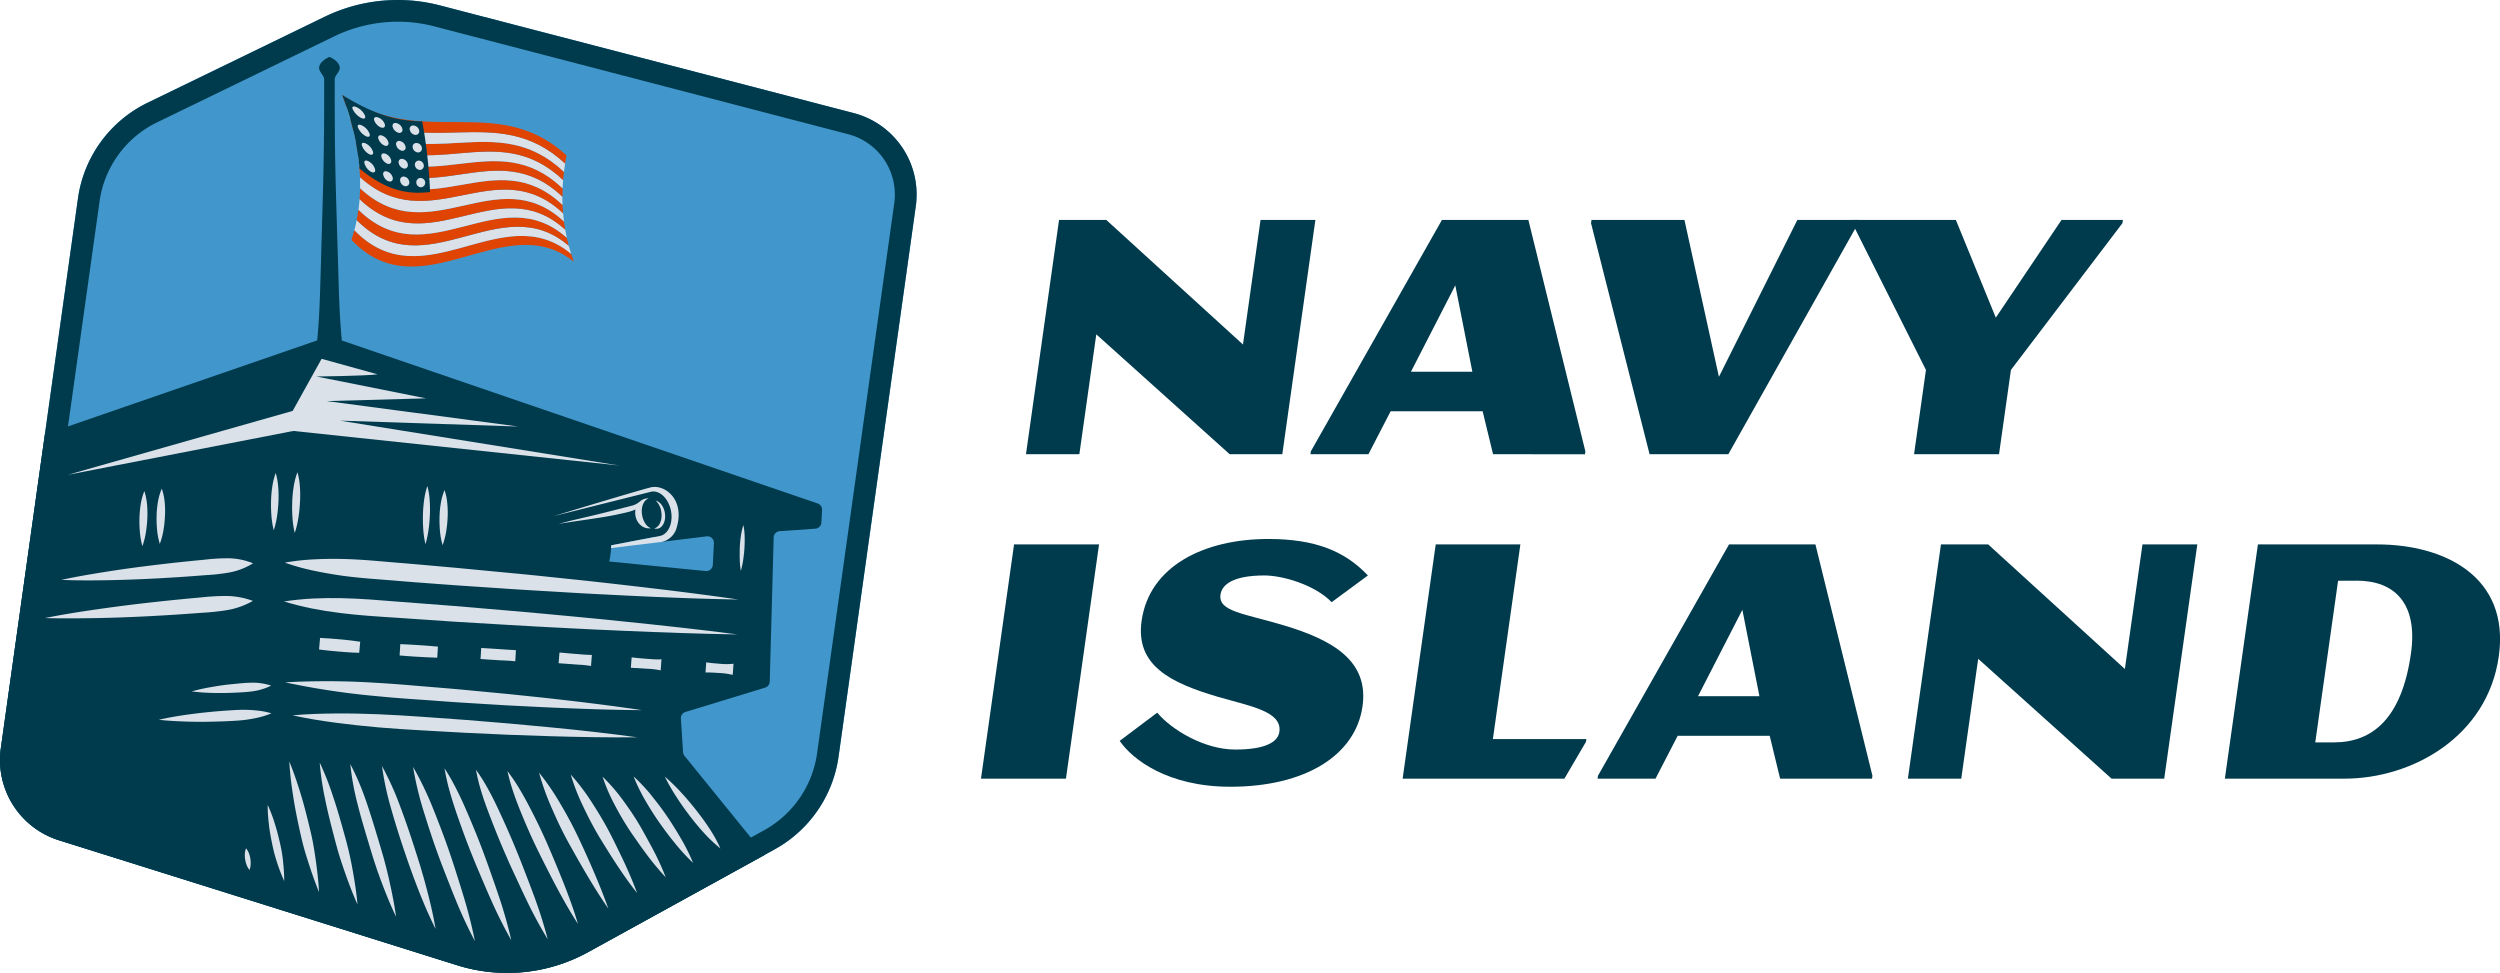 <svg xmlns="http://www.w3.org/2000/svg" width="1152" height="448.31" viewBox="0 0 1152 448.31"><path d="M357,391.35l-86,47.38a77.24,77.24,0,0,1-60.39,6L27.17,387.2A38.77,38.77,0,0,1,.38,344.82L35.93,91.41A57.93,57.93,0,0,1,68,47.35L149.54,7.76a77.24,77.24,0,0,1,53.19-5.27L393.38,52.13A38.77,38.77,0,0,1,422,95L386.43,348.65A58,58,0,0,1,357,391.35" style="fill:#4197cb"></path><path d="M376.77,232l-219.26-75.1c-1-10.37-1.31-20.74-1.6-31.11l-1-33.19q-.49-16.59-.62-33.18c0-5.53-.07-11.07-.05-16.6V36.59a4.12,4.12,0,0,1,.78-2.07,15.39,15.39,0,0,0,1.3-2.08,2.8,2.8,0,0,0,.09-2.07,5.17,5.17,0,0,0-1.36-2.08,11,11,0,0,0-3.24-2.07,10.78,10.78,0,0,0-3.24,2.07,5.1,5.1,0,0,0-1.37,2.08,2.76,2.76,0,0,0,.1,2.07,16.35,16.35,0,0,0,1.29,2.08,4.14,4.14,0,0,1,.79,2.07v6.22q0,8.3-.06,16.6c-.1,11.06-.28,22.12-.62,33.18l-.95,33.19c-.3,10.36-.57,20.71-1.6,31.07L20.68,200.16.38,344.82A38.76,38.76,0,0,0,27.17,387.2l183.4,57.57a77.24,77.24,0,0,0,60.39-6l81.47-44.86-37-45.61a3,3,0,0,1-.67-1.71l-1-15.43a3,3,0,0,1,2.13-3.09l36.62-11.19A3,3,0,0,0,354.7,314l1.81-66.3a3,3,0,0,1,2.81-2.94l16.36-1.14a3,3,0,0,0,2.81-2.85l.32-5.78a3,3,0,0,0-2-3m-48.35,28.29a3,3,0,0,1-3.31,2.85l-44.4-4.39a46.17,46.17,0,0,0,.87-6.2l.08-1.27,19.47-3.73,4.12,2.11,20.46-2.51a3,3,0,0,1,3.22,3.17Z" style="fill:#003b4d"></path><path d="M131.51,314.42a349,349,0,0,1,41.3.19c6.85.37,13.7.94,20.54,1.52s13.68,1.1,20.52,1.75l20.5,1.95c6.83.73,13.67,1.39,20.49,2.17,13.65,1.54,27.3,3.2,40.91,5.24-13.77-.1-27.5-.58-41.23-1.18-6.86-.29-13.71-.69-20.57-1l-20.56-1.26c-6.86-.41-13.7-1-20.55-1.45s-13.69-1-20.52-1.68a350.72,350.72,0,0,1-40.83-6.22" style="fill:#dae1e9"></path><path d="M134.79,329.62c6.68-.6,13.34-.79,20-.85s13.29.1,19.92.37,13.25.72,19.87,1.16,13.24.92,19.85,1.43c13.23,1,26.45,2.19,39.67,3.47s26.41,2.75,39.59,4.56c-13.3.12-26.58-.13-39.85-.51s-26.53-.9-39.79-1.6q-9.93-.51-19.87-1.11c-6.62-.4-13.24-.78-19.85-1.37s-13.22-1.28-19.81-2.16-13.17-1.94-19.72-3.39" style="fill:#dae1e9"></path><path d="M130.91,277.15c17.71-2.74,35.11-1.34,52.52.1l26.11,2,26.1,2.23c8.7.71,17.39,1.58,26.09,2.37s17.38,1.68,26.07,2.57c17.38,1.78,34.75,3.67,52.09,5.93-17.49-.28-34.95-.92-52.4-1.67-8.73-.38-17.45-.76-26.17-1.24s-17.44-.87-26.16-1.43L209,286.45l-26.13-1.79c-17.43-1.09-34.86-2.23-52-7.51" style="fill:#dae1e9"></path><path d="M131.21,259.27a102.29,102.29,0,0,1,13.27-1.5c4.4-.24,8.79-.29,13.16-.2,8.75.16,17.44,1.08,26.15,1.78s17.41,1.52,26.11,2.28L236,264.12c8.71.79,17.39,1.76,26.08,2.65s17.38,1.87,26.07,2.87c17.36,2,34.72,4.1,52.05,6.62-17.51-.31-35-1-52.44-1.87-8.73-.43-17.46-.85-26.18-1.39s-17.45-1-26.17-1.59l-26.15-1.76c-8.71-.65-17.43-1.26-26.14-2s-17.43-1.21-26.09-2.46c-4.33-.63-8.65-1.39-13-2.33a102.28,102.28,0,0,1-12.85-3.62" style="fill:#dae1e9"></path><path d="M116.6,259.57a31.66,31.66,0,0,1-10.76,4.21,90.85,90.85,0,0,1-11,1.24q-11.05.9-22.13,1.49c-7.38.39-14.78.69-22.18.83s-14.82.18-22.27-.13c7.28-1.58,14.6-2.79,21.92-3.95s14.65-2.11,22-3,14.69-1.66,22-2.34a89,89,0,0,1,11.07-.66,31.27,31.27,0,0,1,11.33,2.3" style="fill:#dae1e9"></path><path d="M66.52,226.28a28,28,0,0,1,1.25,6.4,46.45,46.45,0,0,1,.11,6.35,56.54,56.54,0,0,1-.66,6.34,34.67,34.67,0,0,1-1.6,6.3,34.32,34.32,0,0,1-1.15-6.4,56.47,56.47,0,0,1-.21-6.36,45.11,45.11,0,0,1,.56-6.34,27,27,0,0,1,1.7-6.29" style="fill:#dae1e9"></path><path d="M74.57,225.23a26.39,26.39,0,0,1,1.34,6.4A42.27,42.27,0,0,1,76,238a52.26,52.26,0,0,1-.68,6.34,32.42,32.42,0,0,1-1.69,6.29,32.28,32.28,0,0,1-1.24-6.4,52,52,0,0,1-.23-6.36,42.32,42.32,0,0,1,.57-6.34,26.46,26.46,0,0,1,1.8-6.29" style="fill:#dae1e9"></path><path d="M196.94,224a33.66,33.66,0,0,1,1.07,6.73,57.63,57.63,0,0,1,.07,6.7c-.1,2.23-.29,4.46-.6,6.68a43.62,43.62,0,0,1-1.43,6.65,41.23,41.23,0,0,1-1-6.73c-.17-2.24-.21-4.47-.16-6.7a59.88,59.88,0,0,1,.51-6.68,35.08,35.08,0,0,1,1.52-6.65" style="fill:#dae1e9"></path><path d="M204.84,225.83a26.29,26.29,0,0,1,1.3,6.4,43.63,43.63,0,0,1,.12,6.36,52.23,52.23,0,0,1-.67,6.34,33.72,33.72,0,0,1-1.64,6.29,32.94,32.94,0,0,1-1.2-6.39,56.58,56.58,0,0,1-.22-6.37,45,45,0,0,1,.56-6.33,27.2,27.2,0,0,1,1.75-6.3" style="fill:#dae1e9"></path><path d="M342.57,242a31.11,31.11,0,0,1,.57,5.31c.05,1.77,0,3.53-.1,5.28s-.3,3.51-.56,5.25a36.74,36.74,0,0,1-1.1,5.22,36.81,36.81,0,0,1-.5-5.31c-.07-1.76,0-3.52,0-5.28a51.67,51.67,0,0,1,.49-5.26,30.25,30.25,0,0,1,1.16-5.21" style="fill:#dae1e9"></path><path d="M127.05,217.94a31.14,31.14,0,0,1,1.16,6.65,50.46,50.46,0,0,1,.09,6.62,63.58,63.58,0,0,1-.63,6.59,38.63,38.63,0,0,1-1.52,6.56,39.51,39.51,0,0,1-1.07-6.65,63.63,63.63,0,0,1-.18-6.62,50.33,50.33,0,0,1,.54-6.59,31.25,31.25,0,0,1,1.61-6.56" style="fill:#dae1e9"></path><path d="M137.07,217.6a33.44,33.44,0,0,1,1.15,7.05,54.66,54.66,0,0,1,0,7,68.63,68.63,0,0,1-.73,7,42,42,0,0,1-1.67,6.92,41,41,0,0,1-1.05-7.05,65.45,65.45,0,0,1-.12-7,54.71,54.71,0,0,1,.64-7,32.74,32.74,0,0,1,1.77-6.92" style="fill:#dae1e9"></path><path d="M116.6,276.86a36.34,36.34,0,0,1-11.71,4.24,107.1,107.1,0,0,1-12,1.28q-12,.92-24,1.55c-8,.41-16,.73-24.05.87s-16.07.24-24.13,0c7.91-1.6,15.85-2.86,23.79-4s15.91-2.17,23.88-3.07,15.94-1.7,23.92-2.41a109.47,109.47,0,0,1,12-.69,36.1,36.1,0,0,1,12.25,2.27" style="fill:#dae1e9"></path><path d="M125,328.73a36.06,36.06,0,0,1-6.39,2,57.1,57.1,0,0,1-6.45,1.08c-2.15.25-4.31.35-6.47.46s-4.33.19-6.5.24c-4.33.12-8.66.15-13,0s-8.69-.33-13-.84c4.27-1,8.57-1.72,12.87-2.33s8.61-1.09,12.93-1.48c2.16-.19,4.31-.36,6.48-.49s4.32-.3,6.48-.3a59.64,59.64,0,0,1,6.53.34,35.22,35.22,0,0,1,6.58,1.28" style="fill:#dae1e9"></path><path d="M125,315.91a27.64,27.64,0,0,1-9,2.7c-3,.39-6.11.5-9.17.63s-6.13.14-9.21.05a85.41,85.41,0,0,1-9.27-.7,87.75,87.75,0,0,1,9.07-2c3-.54,6.07-1,9.12-1.29s6.09-.66,9.16-.71a27.44,27.44,0,0,1,9.32,1.36" style="fill:#dae1e9"></path><path d="M165.53,300.8c-1.55,0-3.1-.11-4.64-.19s-3.09-.2-4.63-.35-3.09-.26-4.62-.43-3.08-.32-4.62-.53l.47-5.35c1.55.07,3.1.17,4.64.28s3.08.26,4.62.38,3.08.3,4.62.47,3.08.37,4.61.62Z" style="fill:#dae1e9"></path><path d="M196.51,302.86c-1.38-.06-2.75-.12-4.13-.22s-2.75-.16-4.12-.27-2.75-.2-4.12-.33l.32-5.23c1.45.06,2.9.13,4.34.21s2.89.18,4.34.26,2.89.2,4.33.31l4.33.37-.32,5.11c-1.66-.1-3.31-.15-5-.21" style="fill:#dae1e9"></path><path d="M232.28,304.34c-1.21,0-2.41-.11-3.62-.19s-2.41-.13-3.62-.22-2.41-.16-3.61-.26l.32-5.08,4,.24,4,.26c1.35.08,2.69.18,4,.27s2.69.17,4,.24l-.31,5.11c-1.76-.22-3.53-.28-5.3-.37" style="fill:#dae1e9"></path><path d="M266.73,306.29l-3.11-.23-3.11-.22-3.1-.23.39-4.94,3.73.35c1.24.1,2.49.22,3.73.31s2.49.21,3.74.3,2.49.15,3.74.16l-.4,5.1a44.31,44.31,0,0,0-5.61-.6" style="fill:#dae1e9"></path><path d="M298.5,308.18l-2.6-.18-2.6-.16c-.87,0-1.74-.1-2.61-.13l.37-4.79c1.14.13,2.29.25,3.43.36s2.29.21,3.44.29,2.29.18,3.44.24a30.54,30.54,0,0,0,3.45,0l-.39,5.1a35.87,35.87,0,0,0-5.93-.74" style="fill:#dae1e9"></path><path d="M337.64,311a31,31,0,0,0-6.25-.88c-2.1-.15-4.19-.27-6.3-.26l.34-4.65c2.08.31,4.17.5,6.27.65a30.93,30.93,0,0,0,6.31,0Z" style="fill:#dae1e9"></path><path d="M156.66,193.83l82.17,2.71-88.25-11.72,45.75-1.26-50.51-10.07s22.08-.23,28.17-1l-25.79-7.15-13.33,24L31.24,218.79l103.93-20.21,150.16,15.93Z" style="fill:#dae1e9"></path><path d="M264.46,120.61c-31.91-25.72-70.34,23.71-102.5-10.06.48-1.48.93-3,1.33-4.5C195.3,139,231.54,90.47,263.2,117c.39,1.22.81,2.43,1.26,3.64" style="fill:#e04403"></path><path d="M263.2,117c-31.67-26.49-67.9,22-99.91-10.92.4-1.52.76-3.07,1.07-4.64,31.89,32.1,66.32-15.3,97.75,11.87.33,1.24.7,2.46,1.09,3.69" style="fill:#dae1e9"></path><path d="M262.1,113.28c-31.42-27.17-65.85,20.23-97.74-11.87.31-1.56.58-3.15.8-4.76,31.83,31.29,64.82-14.84,96,12.92.28,1.24.59,2.48.92,3.71" style="fill:#e04403"></path><path d="M261.18,109.57c-31.2-27.76-64.19,18.37-96-12.92.22-1.61.4-3.24.53-4.89,31.82,30.52,63.73-14.21,94.74,14.06q.33,1.88.75,3.75" style="fill:#dae1e9"></path><path d="M260.43,105.82c-31-28.27-62.92,16.46-94.74-14.06q.19-2.48.24-5c31.9,29.79,63.06-13.39,93.92,15.3.16,1.26.36,2.52.58,3.77" style="fill:#e04403"></path><path d="M259.85,102.05c-30.86-28.69-62,14.49-93.92-15.3,0-1.68,0-3.39,0-5.11,32.07,29.11,62.79-12.42,93.55,16.62.11,1.27.24,2.53.41,3.79" style="fill:#dae1e9"></path><path d="M259.44,98.26c-30.76-29-61.48,12.49-93.55-16.62-.06-1.72-.17-3.46-.33-5.21,32.35,28.47,62.91-11.28,93.65,18,.05,1.27.13,2.53.23,3.8" style="fill:#e04403"></path><path d="M259.21,94.45c-30.74-29.3-61.3,10.45-93.65-18-.15-1.75-.36-3.52-.61-5.29,32.74,27.87,63.42-10,94.19,19.5,0,1.27,0,2.54.07,3.81" style="fill:#dae1e9"></path><path d="M259.14,90.64C228.37,61.14,197.69,99,165,71.14q-.39-2.67-.9-5.38c33.26,27.34,64.29-8.57,95.18,21.06-.06,1.27-.09,2.55-.09,3.82" style="fill:#e04403"></path><path d="M259.23,86.82c-30.89-29.63-61.92,6.28-95.18-21.06q-.53-2.7-1.19-5.43c33.93,26.85,65.53-7,96.62,22.67-.11,1.27-.19,2.55-.25,3.82" style="fill:#dae1e9"></path><path d="M259.48,83c-31.09-29.68-62.69,4.18-96.62-22.67q-.66-2.73-1.46-5.49c34.72,26.42,67.09-5.33,98.47,24.35-.15,1.27-.29,2.54-.39,3.81" style="fill:#e04403"></path><path d="M259.87,79.19c-31.38-29.68-63.75,2.07-98.47-24.35-.53-1.83-1.11-3.68-1.73-5.52,35.67,26,69-3.55,100.74,26.06q-.3,1.91-.54,3.81" style="fill:#dae1e9"></path><path d="M260.41,75.38c-31.76-29.61-65.07,0-100.74-26.06q-.93-2.77-2-5.55c36.74,25.71,71.14-1.66,103.38,27.82-.24,1.26-.46,2.53-.66,3.79" style="fill:#e04403"></path><path d="M157.69,43.77c16.05,9.82,25.9,11.85,36.87,12.18a230.4,230.4,0,0,1,3.61,32.54c-10.2,1.16-19.74-.41-32.5-10.8a123.79,123.79,0,0,0-8-33.92" style="fill:#003b4d"></path><path d="M168.23,53.4c.36,1.26-.57,1.66-2.14.77a9,9,0,0,1-3.63-4c-.41-1.26.64-1.45,2.26-.57a7.71,7.71,0,0,1,3.51,3.77" style="fill:#dae1e9"></path><path d="M191.37,62.19a3,3,0,0,1-2.54-2.35,1.57,1.57,0,0,1,1.76-2,2.91,2.91,0,0,1,2.56,2.27,1.67,1.67,0,0,1-1.78,2.06" style="fill:#dae1e9"></path><path d="M183.64,61.19a3.92,3.92,0,0,1-2.71-2.77c-.28-1.24.52-2,1.77-1.69a3.73,3.73,0,0,1,2.71,2.65,1.42,1.42,0,0,1-1.77,1.81" style="fill:#dae1e9"></path><path d="M175.41,58.69a5.75,5.75,0,0,1-3-3.31c-.33-1.25.55-1.75,1.93-1.22a5.2,5.2,0,0,1,3,3.15c.3,1.25-.53,1.91-1.87,1.38" style="fill:#dae1e9"></path><path d="M170.36,61.8c.28,1.25-.66,1.64-2.15.75a8.15,8.15,0,0,1-3.33-4c-.32-1.24.72-1.43,2.26-.55a7.05,7.05,0,0,1,3.22,3.77" style="fill:#dae1e9"></path><path d="M192.58,70.25A2.68,2.68,0,0,1,190.19,68,1.68,1.68,0,0,1,192,65.9a2.63,2.63,0,0,1,2.41,2.21,1.79,1.79,0,0,1-1.8,2.14" style="fill:#dae1e9"></path><path d="M185.07,69.44a3.55,3.55,0,0,1-2.53-2.72A1.4,1.4,0,0,1,184.35,65a3.37,3.37,0,0,1,2.53,2.6,1.49,1.49,0,0,1-1.81,1.85" style="fill:#dae1e9"></path><path d="M177.12,67.05a5.18,5.18,0,0,1-2.81-3.28c-.25-1.25.63-1.75,1.95-1.23A4.72,4.72,0,0,1,179,65.66c.22,1.24-.62,1.91-1.91,1.39" style="fill:#dae1e9"></path><path d="M171.92,70.12c.19,1.23-.78,1.6-2.2.7a7.33,7.33,0,0,1-3-3.95c-.23-1.23.82-1.39,2.28-.5a6.38,6.38,0,0,1,2.94,3.75" style="fill:#dae1e9"></path><path d="M193.46,78.3a2.44,2.44,0,0,1-2.27-2.23A1.82,1.82,0,0,1,193,74a2.38,2.38,0,0,1,2.28,2.14,1.92,1.92,0,0,1-1.85,2.2" style="fill:#dae1e9"></path><path d="M186.06,77.65A3.2,3.2,0,0,1,183.7,75a1.49,1.49,0,0,1,1.88-1.75,3,3,0,0,1,2.36,2.55,1.58,1.58,0,0,1-1.88,1.87" style="fill:#dae1e9"></path><path d="M178.3,75.34a4.69,4.69,0,0,1-2.59-3.25c-.17-1.23.74-1.73,2-1.21A4.29,4.29,0,0,1,180.28,74c.15,1.23-.73,1.9-2,1.38" style="fill:#dae1e9"></path><path d="M172.89,78.31c.09,1.21-.91,1.56-2.27.65A6.66,6.66,0,0,1,167.88,75c-.13-1.21.93-1.34,2.33-.44a5.86,5.86,0,0,1,2.68,3.72" style="fill:#dae1e9"></path><path d="M194,86.3a2.23,2.23,0,0,1-2.17-2.16A2,2,0,0,1,193.75,82a2.19,2.19,0,0,1,2.18,2.08A2.06,2.06,0,0,1,194,86.3" style="fill:#dae1e9"></path><path d="M186.6,85.79a2.94,2.94,0,0,1-2.22-2.63,1.59,1.59,0,0,1,2-1.75,2.81,2.81,0,0,1,2.23,2.5,1.69,1.69,0,0,1-2,1.88" style="fill:#dae1e9"></path><path d="M178.93,83.52a4.27,4.27,0,0,1-2.38-3.22c-.08-1.21.87-1.69,2.11-1.18a3.93,3.93,0,0,1,2.36,3c.07,1.21-.87,1.87-2.09,1.35" style="fill:#dae1e9"></path><path d="M295.85,237.23c-.57-3.67.82-6.94,3.12-7.51a4.72,4.72,0,0,0-1.3,0,5.31,5.31,0,0,0-2.72,1.32V231a9.06,9.06,0,0,1-3.36,1.91c-3.36.87-9.07,2.34-14.05,3.58-7.65,1.91-13.12,3-20.14,4.93,10.32-1.73,19.24-2.68,27.1-4.36,4.42-.95,6.66-1.46,8.34-2.32a7.85,7.85,0,0,0-.05,2.74c.57,3.77,3.69,6.43,7,5.93l.23,0c-1.94-.59-3.67-3-4.14-6.13" style="fill:#dae1e9"></path><path d="M306.38,236.43c-.46-3-2.23-5.28-4.22-5.75a8.75,8.75,0,0,1,2.57,5.2c.58,3.78-.9,7.13-3.31,7.57a3.12,3.12,0,0,0,1.54.18c2.44-.38,4-3.6,3.42-7.2" style="fill:#dae1e9"></path><path d="M113.38,390.9a8.28,8.28,0,0,1,1.35,2.35,11.37,11.37,0,0,1,.64,2.47,11.93,11.93,0,0,1,.13,2.54,8.27,8.27,0,0,1-.53,2.65,8.55,8.55,0,0,1-1.33-2.35,12.8,12.8,0,0,1-.66-2.46,11.31,11.31,0,0,1-.16-2.54,7.93,7.93,0,0,1,.56-2.66" style="fill:#dae1e9"></path><path d="M123.34,370.89a66.12,66.12,0,0,1,3.24,8.47c0,.08,0,.16.08.25.89,2.8,1.61,5.63,2.26,8.48.33,1.46.66,2.93.91,4.41s.43,2.82.59,4.25l0,.23a77,77,0,0,1,.55,9,76,76,0,0,1-3.27-8.46c0-.08,0-.16-.08-.23-.44-1.36-.86-2.73-1.22-4.11s-.7-2.93-1-4.4c-.6-2.85-1.12-5.72-1.47-8.63l0-.27a65.66,65.66,0,0,1-.58-9" style="fill:#dae1e9"></path><path d="M133.3,350.87c2,4.82,3.64,9.73,5.16,14.66s2.8,9.92,4,14.93c.6,2.5,1.22,5,1.69,7.53s.88,5.08,1.25,7.64c.72,5.11,1.33,10.25,1.62,15.46-2-4.82-3.66-9.72-5.23-14.64-.78-2.46-1.54-4.93-2.18-7.42s-1.2-5-1.75-7.52c-1.09-5-2.1-10.08-2.85-15.19a155,155,0,0,1-1.71-15.45" style="fill:#dae1e9"></path><path d="M147.37,351.5a131.25,131.25,0,0,1,6.2,15.82c1.54,4.53,2.86,9.12,4.16,13.71.65,2.3,1.29,4.59,1.91,6.9.2.84,1,3.89,1.17,4.73.09.41.45,1.95.53,2.37s.43,2,.5,2.39c.31,1.59.61,3.18.89,4.78.84,4.81,1.58,9.65,2,14.56-2.34-5.2-4.31-10.5-6.17-15.84-.19-.61-1.16-3.39-1.35-4s-1.09-3.41-1.25-4c-.79-2.7-1.5-5.43-2.21-8.15-1.42-5.45-2.81-10.9-3.92-16.42a132,132,0,0,1-2.5-16.81" style="fill:#dae1e9"></path><path d="M161.44,352.12a120.8,120.8,0,0,1,7.25,17c2,5.77,3.78,11.63,5.53,17.49q1.34,4.39,2.6,8.8l1.17,4.44,1.08,4.46c1.35,6,2.61,12,3.44,18.13-2.69-5.58-4.95-11.29-7.1-17l-1.55-4.32-1.46-4.35q-1.38-4.38-2.68-8.78c-1.76-5.86-3.53-11.71-5-17.66a119.17,119.17,0,0,1-3.29-18.17" style="fill:#dae1e9"></path><path d="M175.9,352.77a136,136,0,0,1,8.25,18.14c2.34,6.18,4.49,12.42,6.51,18.71q1.53,4.71,3,9.46c.27.85,1.12,3.91,1.39,4.76s1.07,3.92,1.32,4.78c1.69,6.39,3.26,12.83,4.34,19.42-3-6-5.62-12.06-8-18.21-.34-.82-1.45-3.8-1.78-4.63s-1.38-3.83-1.7-4.65c-1.12-3.11-2.19-6.23-3.24-9.36q-3.17-9.39-5.87-18.93a136.3,136.3,0,0,1-4.13-19.49" style="fill:#dae1e9"></path><path d="M190.36,353.41a154.43,154.43,0,0,1,9.26,19.3c2.63,6.6,5.19,13.22,7.48,19.93q1.72,5,3.32,10.12c1.07,3.38,2.16,6.76,3.17,10.17a208.83,208.83,0,0,1,5.24,20.73,207.19,207.19,0,0,1-9-19.39c-1.36-3.29-2.64-6.59-3.94-9.9s-2.58-6.61-3.8-9.95c-2.45-6.65-4.64-13.41-6.75-20.19a154,154,0,0,1-5-20.82" style="fill:#dae1e9"></path><path d="M204.84,354.05a97,97,0,0,1,5.36,9.35c1.62,3.16,3.09,6.37,4.51,9.61,2.81,6.5,5.52,13,8,19.68q1.86,5,3.6,10c1.17,3.34,2.36,6.68,3.47,10.05a208.52,208.52,0,0,1,5.83,20.52,208.32,208.32,0,0,1-9.55-19.08c-1.45-3.23-2.83-6.5-4.22-9.75s-2.77-6.52-4.09-9.81c-2.66-6.56-5.07-13.22-7.39-19.91-1.13-3.35-2.22-6.71-3.16-10.14a97.72,97.72,0,0,1-2.36-10.51" style="fill:#dae1e9"></path><path d="M219.33,354.7a83.55,83.55,0,0,1,5.69,9.1c1.74,3.11,3.29,6.29,4.78,9.5,3,6.41,5.86,12.88,8.51,19.43,1.34,3.27,2.62,6.57,3.89,9.87s2.55,6.6,3.76,9.92a209.35,209.35,0,0,1,6.44,20.31,205.67,205.67,0,0,1-10.1-18.76c-1.54-3.18-3-6.4-4.5-9.61s-3-6.42-4.39-9.66c-2.85-6.47-5.49-13-8-19.64-1.27-3.3-2.48-6.63-3.5-10a83,83,0,0,1-2.57-10.42" style="fill:#dae1e9"></path><path d="M233.85,355.34a83.38,83.38,0,0,1,5.51,8.16c1.68,2.77,3.23,5.61,4.71,8.48,3,5.73,5.81,11.55,8.39,17.48,1.29,3,2.54,5.94,3.78,8.93s2.47,6,3.66,9c2.36,6,4.59,12.12,6.44,18.38-3.56-5.47-6.75-11.12-9.79-16.83-1.53-2.85-3-5.73-4.47-8.61s-2.92-5.77-4.34-8.67c-2.84-5.81-5.43-11.73-7.86-17.73-1.21-3-2.37-6-3.39-9.09a86.75,86.75,0,0,1-2.64-9.49" style="fill:#dae1e9"></path><path d="M248.38,356a113.74,113.74,0,0,1,10,14.66c3,5.06,5.76,10.23,8.26,15.53s4.91,10.66,7.22,16.06,4.5,10.87,6.46,16.45c-3.36-4.87-6.49-9.85-9.5-14.9s-5.88-10.16-8.73-15.29-5.36-10.43-7.7-15.82a115.27,115.27,0,0,1-6-16.69" style="fill:#dae1e9"></path><path d="M263,356.93a96.65,96.65,0,0,1,9.55,12.55c2.85,4.38,5.54,8.84,8,13.46,1.2,2.3,2.37,4.63,3.52,7s2.3,4.7,3.41,7.06c2.2,4.74,4.28,9.55,6.09,14.52-3.28-4.12-6.29-8.41-9.17-12.76-1.44-2.18-2.85-4.37-4.23-6.59s-2.77-4.42-4.11-6.66c-2.67-4.47-5.06-9.11-7.3-13.83A96.77,96.77,0,0,1,263,356.93" style="fill:#dae1e9"></path><path d="M277.62,357.86a81,81,0,0,1,9.13,10.46c2.71,3.69,5.32,7.44,7.65,11.37,1.18,2,2.29,4,3.39,6s2.19,4,3.25,6a121.29,121.29,0,0,1,5.73,12.58,121.57,121.57,0,0,1-8.85-10.63c-1.36-1.84-2.72-3.68-4-5.55s-2.66-3.73-3.9-5.65a135.53,135.53,0,0,1-6.92-11.84,80.55,80.55,0,0,1-5.45-12.76" style="fill:#dae1e9"></path><path d="M300.33,366.77c2.55,3.13,5,6.34,7.23,9.67,1.13,1.66,2.21,3.36,3.28,5.07s2.1,3.43,3.11,5.17a91.08,91.08,0,0,1,5.42,10.93,89.38,89.38,0,0,1-8.27-8.95c-1.27-1.56-2.53-3.14-3.74-4.75S305,380.68,303.8,379c-2.32-3.29-4.46-6.71-6.48-10.2a81.22,81.22,0,0,1-5.34-11,81.34,81.34,0,0,1,8.35,8.91" style="fill:#dae1e9"></path><path d="M306.34,357.86a88,88,0,0,1,7.58,7.36c2.37,2.57,4.62,5.24,6.79,8s4.24,5.54,6.14,8.47a63,63,0,0,1,5.12,9.27,64,64,0,0,1-7.69-7.27c-2.37-2.58-4.57-5.28-6.68-8.06s-4.13-5.62-6-8.56a85.15,85.15,0,0,1-5.24-9.18" style="fill:#dae1e9"></path><path d="M281.66,251.27,304,247c3.94-.76,6.27-5.94,5.19-11.58s-5.14-9.6-9.09-8.85l-44.92,11.25c14.84-4.54,37.86-11.44,44.48-13.2s16.56,5.76,11.83,19.52a9.24,9.24,0,0,1-6.25,5.52l-23.67,2.89Z" style="fill:#dae1e9"></path><path d="M183.28,10h0a67.11,67.11,0,0,1,16.92,2.17L390.85,61.85a28.73,28.73,0,0,1,21.22,31.8l-35.58,253.6a48.12,48.12,0,0,1-24.33,35.3l-86.05,47.39a67.23,67.23,0,0,1-52.53,5.25L30.17,377.62a28.63,28.63,0,0,1-19.85-31.4L45.88,92.81A47.81,47.81,0,0,1,72.39,56.38l81.53-39.59A67.72,67.72,0,0,1,183.28,10m0-10a77.25,77.25,0,0,0-33.73,7.76L68,47.35A57.93,57.93,0,0,0,35.93,91.41L.38,344.82A38.76,38.76,0,0,0,27.17,387.2l183.4,57.57a77.28,77.28,0,0,0,60.39-6l86-47.38a57.93,57.93,0,0,0,29.43-42.7L422,95a38.77,38.77,0,0,0-28.63-42.91L202.73,2.49A77.51,77.51,0,0,0,183.27,0" style="fill:#003b4d"></path><polygon points="452.04 358.81 467.28 250.87 506.44 250.87 491.19 358.81 452.04 358.81" style="fill:#003b4d"></polygon><path d="M566.87,362.53c-28.79,0-45.14-12.65-50.92-21.14l17.3-13c6.55,7.82,21.56,17,36,17,12.82,0,19.56-3,20.29-8.15,1.34-9.49-13.48-11.82-28.34-16.15-22-6.49-38-14.48-35.16-34.95,3.57-25.3,28.79-37.78,58.41-37.78,21.46,0,35.16,5.49,45.88,16.81l-16.71,12.32c-7.69-8-22.56-12.32-31-12.32-13.65,0-19.51,3.82-20.22,8.82-1.1,7.83,10.76,8.65,29.12,14.15,22.83,6.82,39.27,16.47,36.33,37.28-3.19,22.64-26.37,37.12-61,37.12" style="fill:#003b4d"></path><polygon points="720.87 358.81 646.33 358.81 661.58 250.87 700.59 250.87 687.92 340.57 731 340.57 730.82 341.83 720.87 358.81" style="fill:#003b4d"></polygon><path d="M820.28,358.81l-4.8-19.76h-42.4l-10.22,19.76H736.15l.19-1.34,60.39-106.6h39.82l26.27,106.6-.19,1.34ZM802.88,281,782.45,320.8h28.29Z" style="fill:#003b4d"></path><polygon points="973.01 358.81 911.55 303.58 903.75 358.81 879.15 358.81 894.39 250.87 916.15 250.87 979.14 308.27 987.25 250.87 1012.52 250.87 997.27 358.81 973.01 358.81" style="fill:#003b4d"></polygon><path d="M1080.21,358.81h-55l15.24-107.94h55c30.79,0,61.17,14.73,56,51.54s-39.59,56.4-71.21,56.4m5.77-91.22h-8.62l-10.52,74.5h8.62c17.42,0,31.19-10.62,35.48-41,3.25-23.06-7.54-33.52-25-33.52" style="fill:#003b4d"></path><polygon points="566.62 209.29 505.17 154.06 497.37 209.29 472.77 209.29 488.01 101.34 509.77 101.34 572.76 158.75 580.86 101.34 606.13 101.34 590.89 209.29 566.62 209.29" style="fill:#003b4d"></polygon><path d="M688,209.29l-4.8-19.77H640.8l-10.22,19.77H603.87l.18-1.34,60.4-106.61h39.82L730.54,208l-.19,1.34Zm-17.4-77.8-20.43,39.79h28.29Z" style="fill:#003b4d"></path><polygon points="796.42 209.29 760.12 209.29 733.15 102.85 733.36 101.34 776.19 101.34 792.08 173.64 828.22 101.34 856.5 101.34 856.28 102.85 796.42 209.29" style="fill:#003b4d"></polygon><polygon points="926.64 170.46 921.15 209.29 882 209.29 887.48 170.46 853.54 102.85 853.75 101.34 901.26 101.34 919.67 146.37 949.95 101.34 978.23 101.34 978.01 102.85 926.64 170.46" style="fill:#003b4d"></polygon></svg>